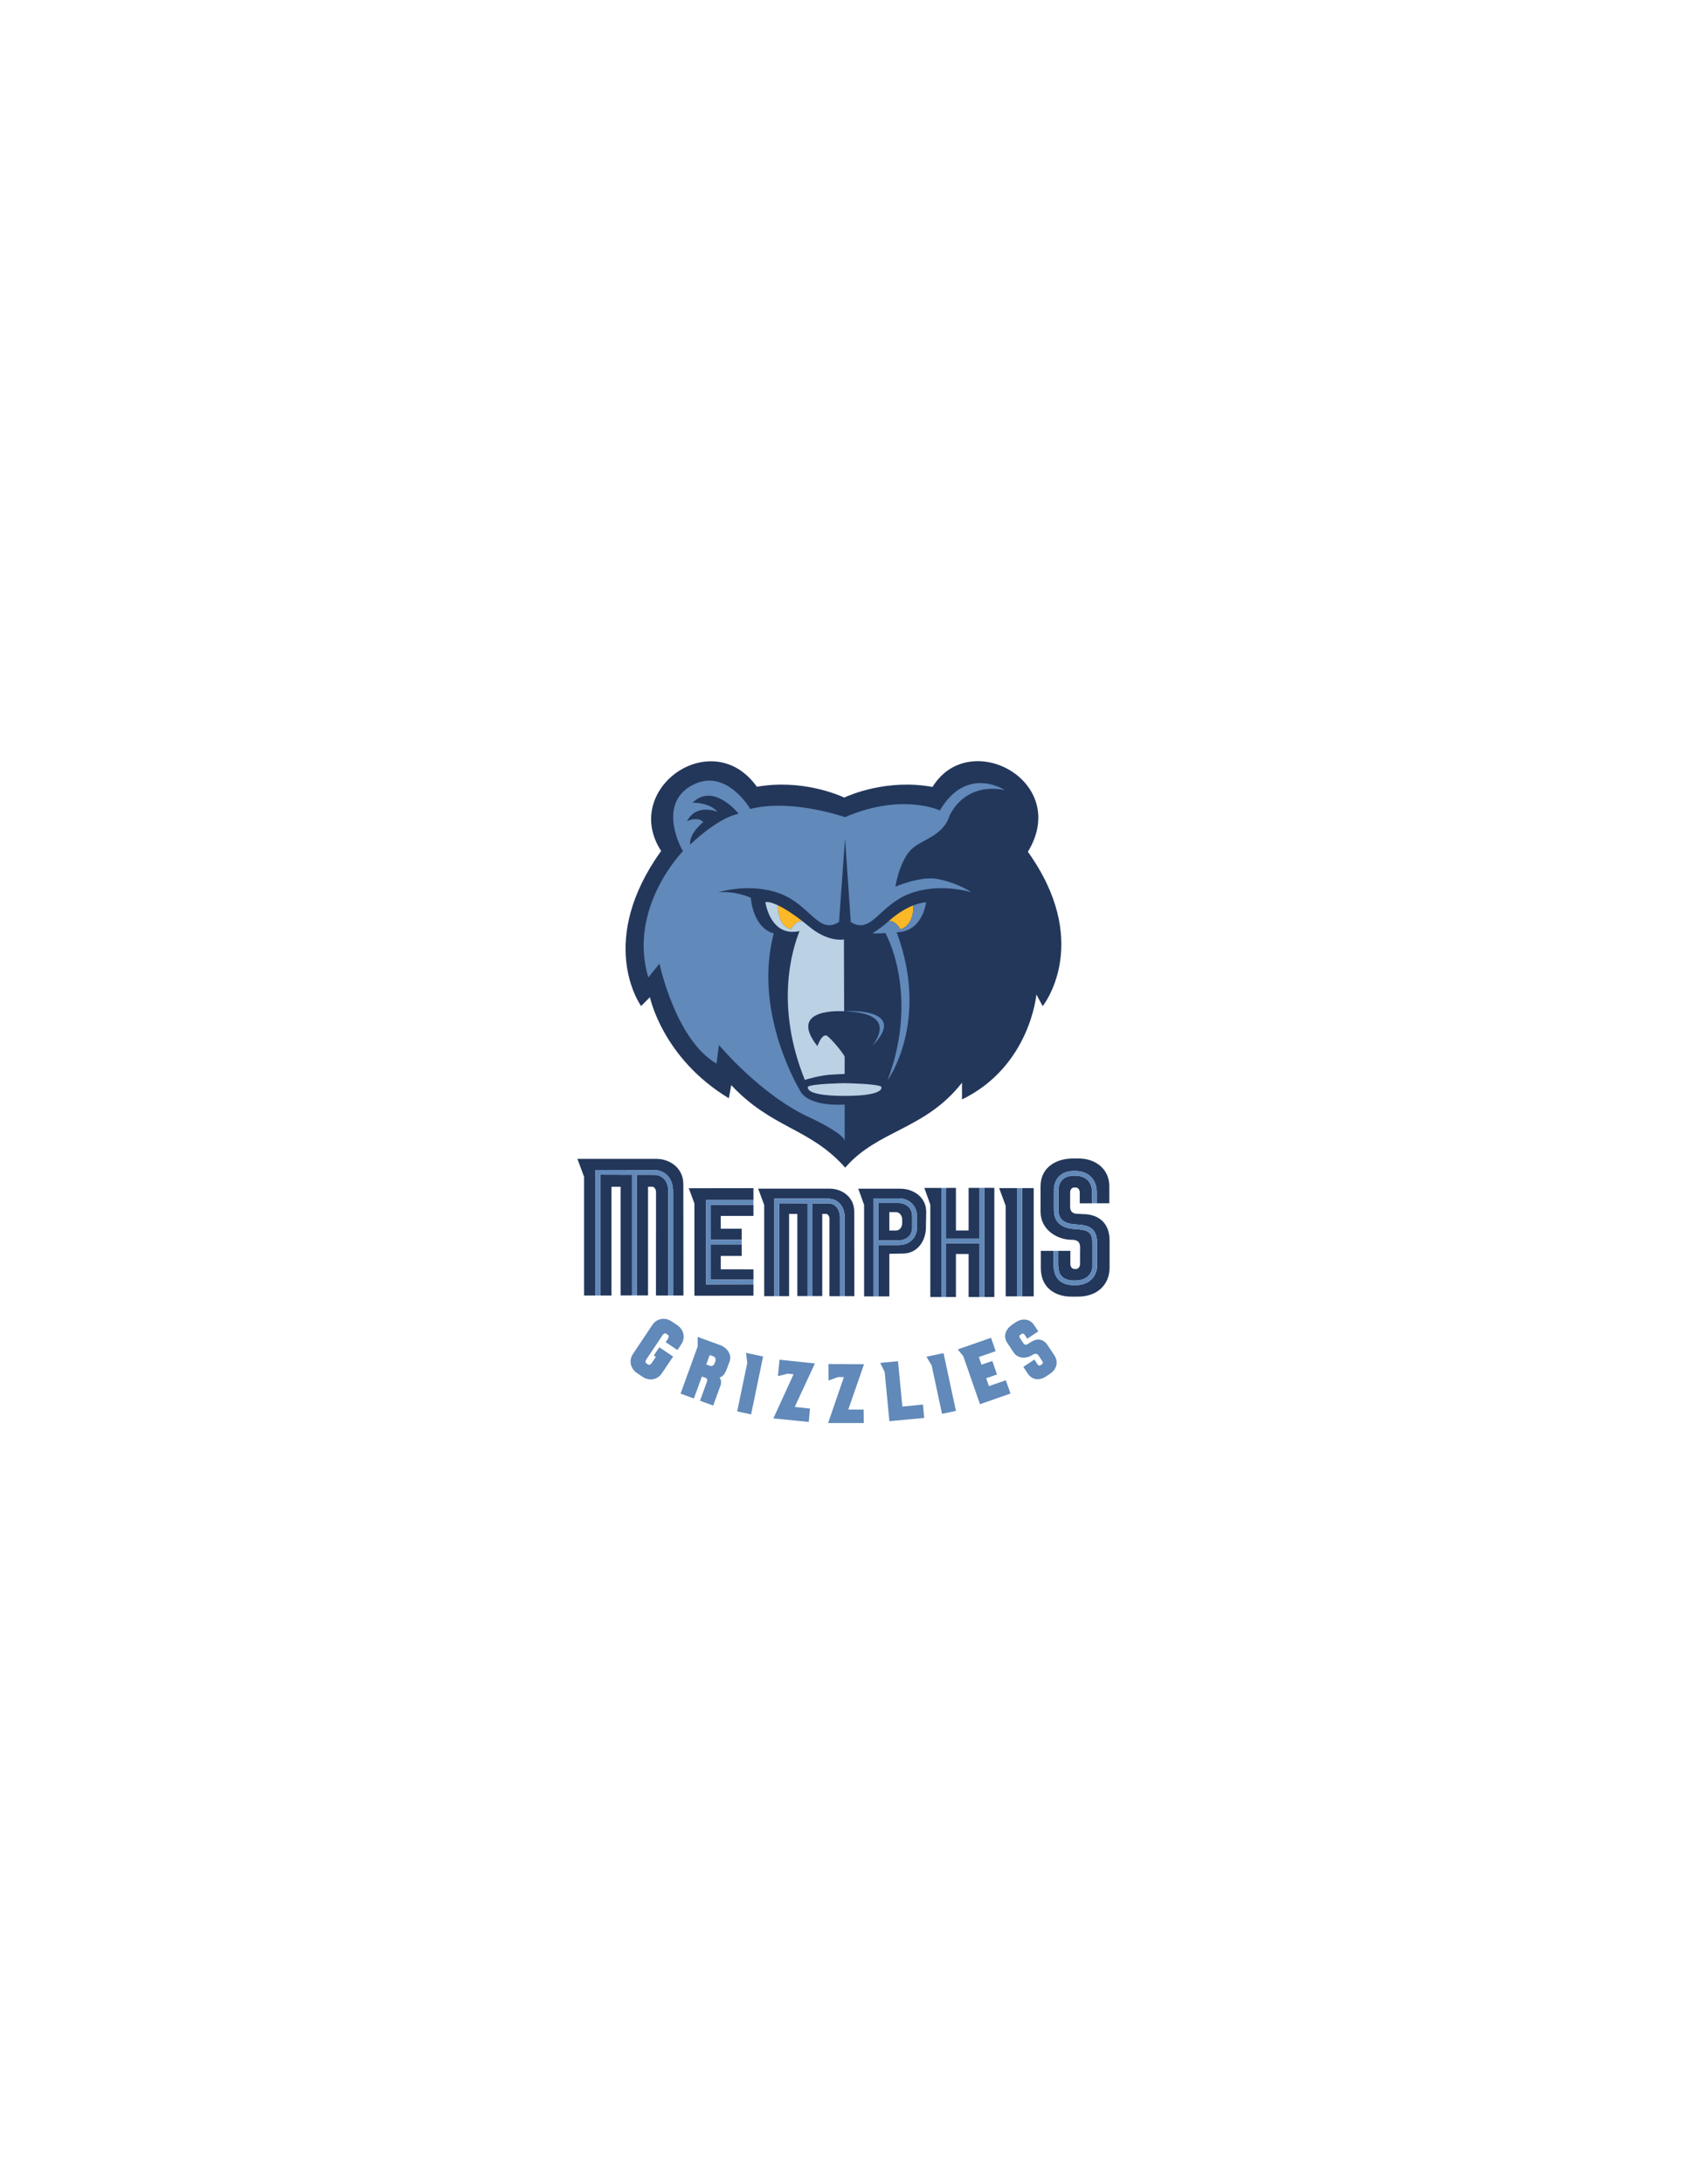 <?xml version="1.0" encoding="utf-8"?>
<!-- Generator: Adobe Illustrator 15.1.0, SVG Export Plug-In . SVG Version: 6.00 Build 0)  -->
<!DOCTYPE svg PUBLIC "-//W3C//DTD SVG 1.1//EN" "http://www.w3.org/Graphics/SVG/1.1/DTD/svg11.dtd">
<svg version="1.1" id="Layer_1" xmlns="http://www.w3.org/2000/svg" xmlns:xlink="http://www.w3.org/1999/xlink" x="0px" y="0px"
	 width="612px" height="792px" viewBox="0 0 612 792" enable-background="new 0 0 612 792" xml:space="preserve">
<g>
	<path fill="#23375B" d="M251.914,436.369v33.471c1.886,0,21.421-0.025,21.421-0.025v-4.129l-17.239,0.041v-30.563h17.239v-4.332
		l-23.458,0.035L251.914,436.369z M300.414,436.369c0,0-2.535-0.018-5.702-0.021v33.604h3.576v-29.767l1.281-0.03
		c0.747,0,1.343,0.81,1.343,1.798l-0.009,28.039h3.825v-28.315C304.729,438.023,302.735,436.369,300.414,436.369 M282.641,469.991
		h3.621v-29.806h2.988v29.766h3.736v-33.604c-4.492-0.022-9.5-0.037-10.346-0.041V469.991z M237.44,426.011c0,0-2.848,0-6.387-0.018
		v43.727h4.038v-39.395l1.424-0.031c0.809,0,1.477,0.881,1.477,1.972l-0.027,37.485h4.467v-37.794
		C242.432,428.064,240.109,426.011,237.44,426.011 M257.813,449.514h11.262v-3.959h-7.597v-4.656h11.857v-4.013h-15.522V449.514z
		 M301.009,431.016h-25.966l2.188,5.901v33.074h3.683v-35.409l19.5,0.053c3.247,0,6.049,2.42,6.049,7.041v28.315h3.469
		l-0.035-30.708C309.896,434.074,305.484,431.016,301.009,431.016 M351.387,446.173h-4.6v-15.438l-3.566,0.01v18.414h12.143v-18.432
		h-3.977V446.173z M261.478,455.402h7.597v-4.174h-11.262V464c1.388-0.005,12.997-0.031,15.522-0.04v-3.692l-11.857-0.013V455.402z
		 M217.754,469.751h4.074v-39.426h3.31v39.396h4.189v-43.728c-5.035-0.019-10.71-0.027-11.573-0.036V469.751z M238.1,420.206
		h-28.627l2.41,6.507v43.038h4.146V424.23l21.412,0.063c3.532,0,6.716,2.642,6.716,7.663v37.794h3.772l-0.036-40.427
		C247.894,423.586,243.036,420.206,238.1,420.206 M370.779,430.818v39.252h4.225l-0.009-39.252H370.779z M364.827,437.219
		l0.01,32.854h4.226v-39.254h-6.592L364.827,437.219z M388.704,449.549c3.665,0,3.104,2.335,3.104,4.741v4.083
		c0,0.975-0.658,1.762-1.459,1.762h-0.588c-0.801,0-1.459-0.787-1.459-1.762v-4.805h-4.422v4.248c0,2.599,0,6.524,5.961,6.524
		c6.209,0,6.44-4.665,6.449-4.839v-8.923c0-4.222-2.206-4.604-5.791-4.865c-1.077-0.085-2.18-0.169-3.158-0.432
		c-4.226-1.171-4.74-4.105-4.938-5.209c-0.133-0.729-0.09-6.533-0.071-8.39c-0.009-0.195-0.169-2.891,1.699-4.928
		c1.308-1.438,3.247-2.156,5.765-2.156c2.688,0,4.76,0.786,6.174,2.344c1.734,1.904,1.912,4.377,1.912,5.319
		c0,0.188-0.009,0.289-0.009,0.355v3.705h4.546v-6.294c0-5.969-4.813-9.954-11.102-9.954h-2.047c-6.19,0-11.787,3.256-11.787,10.104
		v9.163C377.486,446.098,383.749,449.549,388.704,449.549 M326.646,431.032h-15.291l2.117,5.854v33.189h3.469v-35.562h9.127
		c3.256,0,6.564,2.305,6.564,6.449v4.208c0,4.138-3.31,6.304-6.564,6.304h-7.4v18.601h3.958v-15.438c0,0,4.884-0.093,4.901-0.093
		c5.436,0,8.371-4.817,8.371-9.372l0.105-5.773C336.005,433.963,331.175,431.032,326.646,431.032 M392.92,440.244l-1.93-0.1
		c-1.762,0-2.775-0.75-2.775-2.588v-5.195c0-0.979,0.649-1.762,1.439-1.762h0.589c0.8,0,1.458,0.783,1.458,1.762v3.964h4.492v-3.8
		c0.01-0.025,0.17-2.642-1.467-4.435c-1.086-1.183-2.74-1.788-4.93-1.788c-2.027,0-3.55,0.543-4.527,1.603
		c-1.389,1.513-1.254,3.63-1.254,3.659v0.037v0.034c-0.019,3.585-0.019,7.646,0.045,8.132c0.178,0.969,0.541,2.983,3.727,3.864
		c0.811,0.224,1.797,0.298,2.829,0.374c3.104,0.223,7.356,0.542,7.356,6.573v8.944c0,0.066-0.259,6.517-8.131,6.517
		c-7.642,0-7.642-5.76-7.642-8.224v-4.248h-4.617v6.271c0,7.474,5.692,10.319,10.924,10.319h2.679
		c6.557,0,11.342-4.049,11.342-10.561v-9.74C402.527,442.773,397.76,440.244,392.92,440.244 M337.491,436.801v33.516h4.028v-39.572
		l-6.19,0.009L337.491,436.801z M330.908,445.172v-4.208c0-3.153-2.51-4.724-4.84-4.724h-7.4v13.513h7.4
		C328.398,449.753,330.908,448.32,330.908,445.172 M322.626,446.195v-6.663h2.438c1.228,0,2.215,1.2,2.215,2.678v1.312
		c0,1.5-0.971,2.674-2.215,2.674H322.626L322.626,446.195z M357.088,470.314h3.63v-39.59h-3.63V470.314z M343.221,470.314h3.566
		v-15.606h4.6v15.606h3.977v-19.44h-12.143V470.314z"/>
	<path fill="#6189B9" d="M280.914,469.991v-35.409l19.5,0.053c3.242,0,6.049,2.42,6.049,7.041v28.315h-1.733v-28.315
		c0-3.65-1.993-5.307-4.314-5.307c0,0-2.535-0.018-5.702-0.021v33.604h-1.726v-33.604c-4.492-0.021-9.5-0.035-10.346-0.039v33.684
		L280.914,469.991L280.914,469.991z M273.335,436.886h-15.522v12.628h11.262v1.717h-11.262V464
		c1.388-0.005,12.997-0.031,15.522-0.04v1.726l-17.239,0.041v-30.563h17.239V436.886z M216.028,469.751V424.23l21.412,0.063
		c3.532,0,6.716,2.642,6.716,7.663v37.794h-1.726v-37.794c0-3.893-2.322-5.946-4.991-5.946c0,0-2.848,0-6.388-0.018v43.727h-1.726
		v-43.727c-5.035-0.019-10.71-0.027-11.573-0.036v43.794H216.028z M369.063,430.818h1.717v39.252h-1.717V430.818z M316.941,470.075
		v-35.562h9.127c3.256,0,6.564,2.305,6.564,6.449v4.208c0,4.138-3.31,6.304-6.564,6.304h-7.4v18.601H316.941L316.941,470.075z
		 M383.882,453.568v4.248c0,2.599,0,6.524,5.961,6.524c6.209,0,6.44-4.665,6.449-4.839v-8.923c0-4.222-2.206-4.604-5.791-4.865
		c-1.077-0.085-2.181-0.169-3.158-0.432c-4.226-1.171-4.741-4.105-4.938-5.209c-0.133-0.729-0.088-6.533-0.07-8.39
		c-0.009-0.194-0.169-2.891,1.699-4.928c1.308-1.438,3.246-2.156,5.765-2.156c2.687,0,4.759,0.786,6.175,2.344
		c1.733,1.904,1.911,4.377,1.911,5.32c0,0.187-0.009,0.288-0.009,0.354v3.705h-1.682v-3.8c0.01-0.025,0.17-2.642-1.467-4.435
		c-1.086-1.183-2.74-1.788-4.93-1.788c-2.027,0-3.55,0.543-4.527,1.602c-1.389,1.514-1.254,3.631-1.254,3.66v0.037v0.034
		c-0.019,3.585-0.019,7.646,0.045,8.132c0.178,0.969,0.541,2.983,3.727,3.864c0.811,0.224,1.797,0.298,2.829,0.374
		c3.104,0.223,7.356,0.542,7.356,6.573v8.944c0,0.066-0.259,6.517-8.131,6.517c-7.642,0-7.642-5.761-7.642-8.224v-4.248h1.682
		V453.568z M330.908,445.172v-4.208c0-3.153-2.51-4.724-4.84-4.724h-7.4v13.513h7.4C328.398,449.753,330.908,448.32,330.908,445.172
		 M341.521,470.314v-39.571h1.699v18.414h12.143v-18.433h1.726v39.59h-1.726v-19.44h-12.143v19.44H341.521z"/>
	<path fill="#23375B" d="M374.755,311.573c-0.612-0.943-1.235-1.83-1.868-2.708c15.621-25.615-21.242-45.255-34.595-23.516
		c-16.438-3.024-30.175,2.982-32.024,3.848c-1.843-0.861-15.426-6.79-31.696-3.908c-16.128-22.682-49.389,0.761-34.72,23.283
		c-0.703,0.967-1.396,1.955-2.09,3.002c-20.834,31.723-5.187,53.221-5.187,53.221l3.202-3.203c0,0,4.555,22.117,28.626,36.648
		l0.872-4.768c14.82,15.827,28.546,15.457,41.338,29.922c11.822-13.699,29-13.699,42.371-30.791v6.071
		c24.729-12.038,26.988-38.058,26.988-38.058l2.286,4.221C378.26,364.839,395.605,343.296,374.755,311.573"/>
	<path fill="#FDB827" d="M322.333,334.044c1.165-0.422,3.211,0.801,4.306,2.929c5.008-1.457,4.741-8.208,4.711-8.687
		C327.363,329.832,324.085,332.496,322.333,334.044"/>
	<path fill="#6189B9" d="M306.462,366.696c1.379-0.218,23.343-1.012,9.892,12.639C325.73,366.914,308.723,366.823,306.462,366.696
		 M344.456,295.848c0,0,4.938-12.348,20.069-9.363c0,0-13.887-9.147-23.558,7.392c0,0-13.717-6.514-34.407,2.426
		c0,0-19.599-6.832-34.373-2.96c0,0-8.611-14.954-20.745-8.791c-12.125,6.153-5.81,20.396-3.692,24.085
		c0,0-20.112,20.482-12.552,45.815l4.048-5.046c0,0,5.764,27.577,20.684,36.271l0.889-6.781c0,0,15.559,18.772,33.856,26.746
		c1.727,0.813,11.449,5.631,11.742,8.01v-13.137c0,0-12.712,1.058-16.057-4.799c-2.277-3.984-16.857-30.014-9.652-57.28
		c0,0-7.019-1.043-8.344-12.89c0,0-5.24-2.544-11.742-2.017c0,0,11.635-3.643,22.55,0.565c10.897,4.228,13.815,14.971,21.208,10.221
		l2.181-30.27l2.08,30.27c7.394,4.75,10.312-5.994,21.209-10.221c10.914-4.208,22.541-0.565,22.541-0.565s-4.644-3.285-12.125-4.777
		c-6.254-1.252-15.435,2.765-15.435,2.765s1.272-8.591,5.444-13.177C333.854,304.408,341.947,303.541,344.456,295.848
		 M250.366,306.278c-0.445-4.121,4.768-8.202,4.768-8.202c-2.144-2.222-5.897-0.295-5.897-0.295
		c3.397-6.654,11.021-3.403,11.021-3.403c-2.882-3.534-9.012-3.312-9.012-3.312c7.579-7.497,16.707,3.972,16.707,3.972
		C259.813,296.869,250.366,306.278,250.366,306.278 M331.354,328.286L331.354,328.286c-0.063,0.024-0.115,0.047-0.16,0.069
		C331.236,328.333,331.291,328.306,331.354,328.286 M325.286,338.043c12.151,32.694-3.327,53.689-3.327,53.689
		c9.536-24.94,3.407-45.692-0.773-53.402c-2.127,0.209-4.697,0.096-4.697,0.096s3.212-1.995,5.303-3.89
		c0.16-0.145,0.348-0.313,0.561-0.5c0,0.004-0.018,0.004-0.018,0.009c1.165-0.422,3.211,0.801,4.305,2.929
		c5.01-1.452,4.742-8.187,4.715-8.687c1.451-0.569,3.017-0.979,4.617-1.143C335.971,327.143,334.822,337.892,325.286,338.043"/>
	<path fill="#FDB827" d="M282.223,328.271c-0.027,0.496-0.289,7.25,4.715,8.7c1.076-2.09,3.007-3.298,4.181-2.942
		C288.422,331.951,285.077,329.632,282.223,328.271"/>
	<path fill="#BBD1E4" d="M306.418,397.377c-15.317,0-13.263-3.371-13.263-3.371c1.663-1.031,12.383-1.246,13.246-1.246
		c0.854,0,11.608,0.215,13.271,1.246C319.673,394.006,321.736,397.377,306.418,397.377 M282.23,328.277c0,0-0.014-0.004-0.014-0.009
		C282.217,328.273,282.23,328.277,282.23,328.277 M306.418,383.197v6.214l-4.225,0.223c-4.439,0.129-10.23,1.935-10.23,1.935
		c-10.746-26.615-4.786-46.759-1.921-53.943c-10.657,2.313-12.378-10.479-12.378-10.479c1.107-0.225,2.728,0.253,4.556,1.123
		c-0.022,0.502-0.28,7.252,4.719,8.705c1.076-2.091,2.998-3.303,4.163-2.951c0.792,0.618,1.539,1.216,2.188,1.761
		c7.232,6.1,12.863,4.857,12.863,4.857s0.08,23.205,0.08,26.056c0,0-20.958-1.639-9.706,12.63c0,0,1.814-5.215,3.736-3.569
		C302.922,378.047,306.418,382.706,306.418,383.197"/>
	<path fill="#6189B9" d="M259.493,493.636l-0.24,0.677c-0.275,0.778-1.022,1.196-1.689,0.951l-1.353-0.498l1.246-3.43l1.37,0.494
		C259.476,492.064,259.778,492.88,259.493,493.636 M261.254,487.742l-8.166-2.967l0.019,3.425l-6.218,17.138l4.831,1.762
		l2.899-7.966l1.468,0.529c0.428,0.155,0.597,0.716,0.4,1.259l-2.544,7.001l4.794,1.734l2.625-7.206
		c0.409-1.129,0.275-2.18-0.356-2.948c0,0,1.619-0.28,2.482-2.674l1.139-2.962C265.649,491.057,263.665,488.619,261.254,487.742"/>
	<path fill="#6189B9" d="M361.207,489.939l-1.689-4.854l-12.072,4.217l2.021,2.491l6.05,17.373
		c0.961-0.338,11.084-3.865,11.084-3.865l-1.727-4.809l-6.111,2.122c-0.169-0.498-0.996-2.86-0.996-2.86l3.914-1.36l-1.689-4.906
		l-3.924,1.356l-0.969-2.78L361.207,489.939z"/>
	<polygon fill="#6189B9" points="327.357,510.021 325.775,493.583 319.326,494.195 320.936,497.475 322.645,515.324 
		335.285,514.148 334.822,509.297 	"/>
	<polygon fill="#6189B9" points="271.084,494.232 270.648,490.566 276.831,491.884 272.481,512.868 267.429,511.783 	"/>
	<polygon fill="#6189B9" points="337.98,495.117 336.096,491.945 342.295,490.656 346.787,511.598 341.743,512.655 	"/>
	<polygon fill="#6189B9" points="295.627,494.389 282.791,493.04 282.223,498.991 285.815,498.093 287.889,498.307 280.559,514.323 
		293.396,515.6 293.839,510.751 288.307,510.169 	"/>
	<polygon fill="#6189B9" points="313.445,494.672 300.529,494.605 300.557,500.588 304.034,499.329 306.144,499.329 300.422,516 
		313.348,516 313.305,511.125 307.743,511.107 	"/>
	<path fill="#6189B9" d="M377.148,492.105l1.014,1.525c0.24,0.369,0.195,0.813-0.098,1.02l-0.649,0.427
		c-0.304,0.194-0.738,0.071-0.979-0.298l-1.191-1.803l-4.003,2.66l1.548,2.35c1.852,2.793,4.688,2.445,6.646,1.146l1.414-0.943
		c2.473-1.627,3.237-4.322,1.627-6.752l-2.42-3.646c-1.752-2.643-4.162-2.41-5.969-1.209l-1.174,0.725
		c-0.658,0.437-1.229,0.404-1.673-0.271l-1.29-1.948c-0.249-0.363-0.195-0.818,0.099-1.021l0.658-0.418
		c0.293-0.196,0.729-0.071,0.97,0.289l0.987,1.479l4.012-2.655l-1.584-2.344c-1.468-2.242-4.252-2.531-6.601-0.97l-1.184,0.792
		c-2.313,1.529-3.603,4.132-1.902,6.689l2.275,3.424c1.664,2.521,4.866,2.261,6.717,1.037
		C376.081,490.266,376.563,491.207,377.148,492.105"/>
	<path fill="#6189B9" d="M240.091,497.986c-1.733,2.578-4.813,2.713-6.911,1.303l-2.153-1.463c-2.101-1.401-3.123-4.307-1.397-6.891
		l7.028-10.511c1.735-2.584,4.821-2.731,6.912-1.325l2.162,1.445c2.099,1.4,3.148,4.307,1.423,6.898l-1.397,2.091l-4.278-2.873
		l0.881-1.3c0.32-0.484,0.302-1.076-0.044-1.307l-0.686-0.46c-0.347-0.229-0.897-0.018-1.228,0.468c0,0-0.338,0.524-0.863,1.309
		c-0.961,1.428-5.133,7.659-5.133,7.659c-0.32,0.489-0.312,1.075,0.036,1.308l0.685,0.467c0.338,0.228,0.898,0.022,1.229-0.467
		l1.574-2.331l-0.738-0.502l1.983-2.972l5.026,3.354L240.091,497.986z"/>
</g>
</svg>
